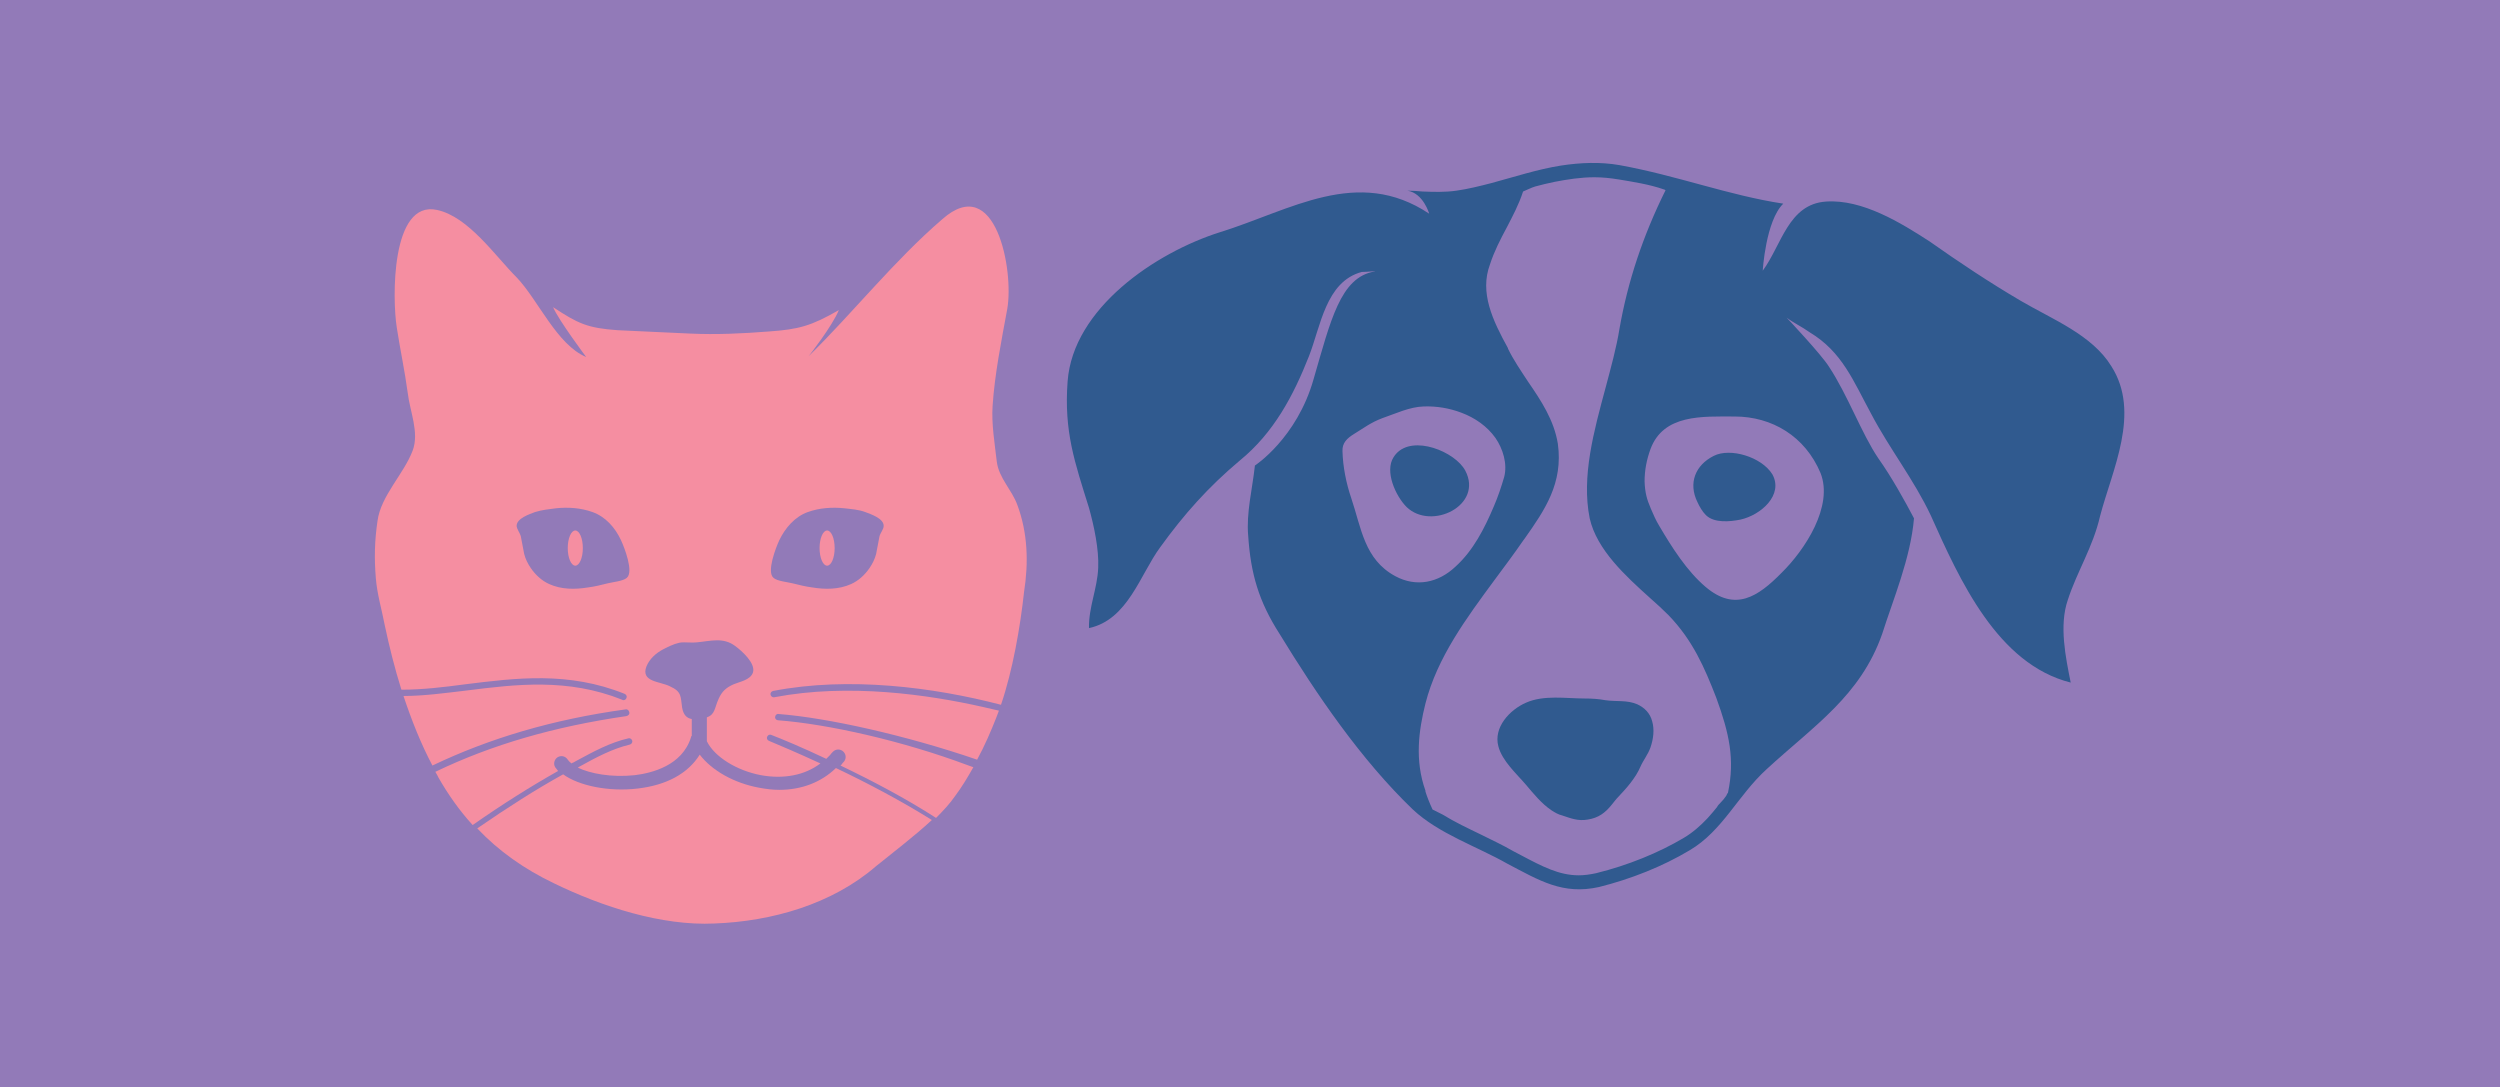 <svg width="1000" height="434.86" viewBox="0 0 1000 434.86" xmlns="http://www.w3.org/2000/svg"><defs/><path fill="#927ab8" d="M 0 0 L 1000 0 L 1000 1000 L 0 1000 Z"/><path fill="#305a8f" transform="matrix(1.676 0 0 1.676 -31.299 -114.382)" d="M 519.876 191.453 C 522.776 180.353 529.676 166.753 522.576 155.653 C 517.976 148.153 508.476 144.453 500.976 140.053 C 493.476 135.653 486.276 130.853 479.176 125.853 C 472.376 121.453 463.176 115.753 454.476 116.353 C 445.476 116.953 443.876 126.753 439.376 132.853 C 439.376 132.853 440.076 120.953 444.276 116.853 C 431.176 114.853 418.976 110.153 405.176 107.653 C 400.576 106.853 395.876 107.053 391.276 107.753 C 385.576 108.653 380.176 110.453 374.576 111.953 C 371.876 112.653 369.076 113.353 366.276 113.753 C 363.476 114.153 360.876 114.053 358.176 113.953 C 356.976 113.853 355.876 113.753 354.576 113.753 C 358.376 114.353 359.776 119.253 359.776 119.253 C 342.676 107.853 326.676 118.453 309.876 123.653 C 294.376 128.553 274.776 141.853 273.476 159.253 C 272.576 171.253 275.176 178.553 278.576 189.453 C 279.776 193.753 280.976 199.353 280.776 203.753 C 280.576 208.753 278.476 213.153 278.576 218.153 C 287.876 216.153 290.776 205.353 295.576 198.853 C 301.276 190.953 307.076 184.453 314.576 178.153 C 322.676 171.553 327.376 162.653 331.076 153.253 C 333.876 146.153 335.076 135.453 343.676 133.153 C 344.976 133.153 347.676 132.853 346.676 133.053 C 338.576 134.453 336.276 144.653 332.176 158.753 C 328.176 172.853 318.176 179.353 318.176 179.353 C 317.576 184.953 316.076 190.653 316.576 196.153 C 317.176 205.153 319.076 211.753 324.076 219.553 C 332.876 233.953 343.476 249.553 355.876 261.453 C 362.076 267.253 371.176 270.253 378.376 274.353 C 386.176 278.453 391.676 281.853 400.276 279.953 C 407.876 278.053 415.476 275.053 421.976 271.153 C 429.776 266.553 433.476 258.053 440.276 251.853 C 451.576 241.453 462.676 234.353 467.876 219.553 C 470.476 211.353 474.676 201.453 475.476 191.953 L 475.476 191.953 C 473.376 187.953 470.176 182.153 466.976 177.653 C 462.976 171.753 459.676 162.553 455.176 155.753 C 453.376 152.853 445.076 144.053 445.076 144.053 C 446.776 145.353 448.776 146.253 450.576 147.553 C 458.376 152.253 460.976 159.153 465.276 167.053 C 469.576 175.253 475.476 182.753 479.476 191.253 C 486.376 206.653 495.376 226.753 512.876 231.153 C 511.676 225.153 510.076 217.553 512.176 211.453 C 514.376 204.653 518.176 198.853 519.876 191.453 Z M 351.676 205.753 C 344.276 201.753 343.576 194.253 341.176 187.153 C 339.976 183.653 339.176 179.653 339.076 175.953 C 338.976 173.953 340.176 172.853 341.776 171.853 C 344.076 170.453 345.876 169.053 348.576 168.053 C 351.776 166.953 355.076 165.353 358.476 165.253 C 361.576 165.153 364.576 165.653 367.476 166.753 C 367.476 166.753 367.476 166.753 367.476 166.753 C 370.676 167.953 373.576 169.953 375.576 172.753 C 377.376 175.353 378.476 178.953 377.676 182.053 C 376.976 184.453 376.176 186.853 375.176 189.153 C 372.976 194.353 370.276 199.653 366.076 203.453 C 361.976 207.353 356.676 208.453 351.676 205.753 Z M 431.076 257.453 C 430.876 257.653 430.776 257.953 430.676 258.153 C 430.276 258.753 429.776 259.353 429.276 259.853 C 428.976 260.153 428.676 260.453 428.476 260.853 C 427.776 261.753 426.976 262.653 426.176 263.553 C 424.476 265.353 422.676 266.953 420.476 268.253 C 414.576 271.753 407.276 274.753 399.576 276.653 C 398.176 276.953 396.776 277.153 395.476 277.153 C 390.776 277.153 386.776 275.053 381.676 272.353 C 381.076 272.053 380.376 271.653 379.776 271.353 C 377.376 269.953 374.776 268.753 372.176 267.453 C 369.076 265.953 365.876 264.453 362.976 262.653 C 362.976 262.653 362.976 262.653 362.976 262.653 C 362.176 262.253 361.376 261.853 360.576 261.453 C 359.776 259.753 359.176 258.153 358.876 257.153 L 358.876 257.053 L 358.876 256.953 C 356.276 249.653 357.276 242.553 358.876 236.153 C 361.676 225.153 368.676 215.753 375.376 206.653 C 377.676 203.553 380.076 200.353 382.276 197.153 L 382.576 196.753 C 387.376 189.953 391.776 183.553 390.476 174.153 C 389.576 168.553 386.476 163.853 383.376 159.353 C 381.676 156.753 379.876 154.153 378.576 151.453 L 378.576 151.353 C 374.876 144.653 371.776 138.053 374.276 131.353 C 375.276 128.253 376.776 125.353 378.276 122.553 C 379.676 119.853 381.176 117.053 382.176 113.953 C 383.176 113.553 384.076 113.053 385.076 112.753 C 386.576 112.353 388.176 111.953 389.676 111.653 C 392.776 111.053 395.976 110.553 399.176 110.553 C 401.176 110.553 402.976 110.753 404.876 111.053 C 408.476 111.653 412.376 112.253 415.776 113.453 C 415.876 113.453 416.076 113.553 416.176 113.653 C 410.776 124.553 407.176 135.353 405.176 146.753 C 404.476 151.153 403.176 155.853 401.876 160.753 C 399.076 171.153 396.076 181.953 398.076 191.953 C 399.776 199.453 406.576 205.653 412.576 211.053 C 414.176 212.453 415.576 213.753 416.876 215.053 C 422.676 221.053 425.476 227.553 428.276 234.753 C 431.376 243.253 432.776 249.453 431.076 257.453 Z M 453.176 181.153 C 456.276 189.053 449.476 199.453 443.876 204.953 C 438.176 210.753 432.776 214.253 425.776 208.353 C 421.276 204.553 417.676 198.853 414.676 193.753 C 413.876 192.453 413.276 191.053 412.676 189.653 C 411.676 187.353 411.276 185.753 411.176 183.153 C 411.176 180.453 411.676 177.953 412.576 175.453 C 415.676 167.053 424.976 167.653 432.676 167.653 C 441.576 167.653 449.476 172.353 453.176 181.153 Z"/><path fill="#305a8f" transform="matrix(1.676 0 0 1.676 -31.299 -114.382)" d="M 409.476 236.353 C 406.976 235.253 404.376 235.753 401.776 235.353 C 400.176 235.053 398.576 234.953 396.876 234.953 C 392.376 234.953 387.176 234.053 382.876 235.953 C 378.976 237.653 375.076 241.853 376.276 246.353 C 377.176 249.853 380.576 252.853 382.876 255.553 C 384.576 257.553 386.576 260.053 388.976 261.653 C 389.776 262.153 390.576 262.653 391.476 262.853 C 393.576 263.553 395.276 264.253 397.576 263.853 C 400.176 263.453 401.776 262.253 403.376 260.253 C 403.876 259.653 404.376 258.953 404.976 258.353 C 406.876 256.353 409.076 253.853 410.176 251.253 C 410.876 249.653 411.976 248.353 412.576 246.653 C 413.276 244.653 413.576 242.353 412.976 240.353 C 412.476 238.453 411.176 237.153 409.476 236.353 Z"/><path fill="#305a8f" transform="matrix(1.676 0 0 1.676 -31.299 -114.382)" d="M 427.676 177.053 C 423.276 179.253 421.576 183.553 423.776 188.053 C 424.276 189.153 424.976 190.353 425.776 191.153 C 427.776 193.153 431.576 192.753 434.076 192.253 C 438.976 191.153 444.376 186.353 441.676 181.453 C 439.076 177.253 431.576 175.053 427.676 177.053 Z"/><path fill="#305a8f" transform="matrix(1.676 0 0 1.676 -31.299 -114.382)" d="M 368.376 180.553 C 365.976 176.053 355.976 171.953 351.876 176.553 C 351.676 176.753 351.476 177.053 351.276 177.353 C 349.076 180.753 351.776 186.653 354.376 189.253 C 360.276 194.953 372.776 188.853 368.376 180.553 Z"/><path fill="#f58ea1" transform="matrix(1.676 0 0 1.676 -31.299 -114.382)" d="M 217.876 199.053 C 217.876 201.373 217.07 203.253 216.076 203.253 C 215.082 203.253 214.276 201.373 214.276 199.053 C 214.276 196.734 215.082 194.853 216.076 194.853 C 217.07 194.853 217.876 196.734 217.876 199.053 Z"/><path fill="#f58ea1" transform="matrix(1.676 0 0 1.676 -31.299 -114.382)" d="M 157.776 199.053 C 157.776 201.373 156.97 203.253 155.976 203.253 C 154.982 203.253 154.176 201.373 154.176 199.053 C 154.176 196.734 154.982 194.853 155.976 194.853 C 156.97 194.853 157.776 196.734 157.776 199.053 Z"/><path fill="#f58ea1" transform="matrix(1.676 0 0 1.676 -31.299 -114.382)" d="M 204.376 240.153 C 203.976 240.153 203.576 239.753 203.676 239.353 C 203.676 238.953 204.076 238.553 204.476 238.653 C 216.176 239.553 234.976 243.753 251.876 249.553 C 253.676 246.253 255.176 242.753 256.476 239.453 C 256.676 238.953 256.876 238.353 257.076 237.853 C 255.776 237.553 254.576 237.253 253.176 236.953 C 240.276 234.053 221.276 231.253 203.476 234.653 C 203.076 234.753 202.676 234.453 202.576 234.053 C 202.476 233.653 202.776 233.253 203.176 233.153 C 221.276 229.653 241.476 232.253 257.576 236.453 C 260.376 228.253 262.176 217.853 263.076 209.553 C 264.176 202.553 263.976 195.453 261.476 188.753 C 260.176 185.153 257.076 182.353 256.576 178.453 C 256.076 174.053 255.276 169.453 255.576 165.053 C 256.076 157.553 257.676 149.553 259.076 141.953 C 260.676 132.853 256.376 109.253 243.576 120.553 C 232.076 130.453 222.376 142.753 211.676 153.253 C 211.676 153.253 217.276 146.153 218.876 142.253 C 212.276 146.053 209.276 146.853 202.276 147.353 C 195.876 147.853 189.676 148.153 183.276 147.853 C 177.376 147.553 171.776 147.353 166.076 147.053 C 158.876 146.553 156.576 145.453 150.676 141.553 C 151.976 144.653 158.576 153.453 158.576 153.453 C 151.576 150.553 147.076 139.753 141.976 134.453 C 136.876 129.353 130.476 119.953 122.976 118.353 C 111.976 115.953 112.276 139.553 113.376 146.453 C 114.176 151.653 115.276 156.753 115.976 161.953 C 116.476 166.353 118.776 171.453 117.176 175.753 C 115.076 181.353 109.576 186.553 108.776 192.553 C 108.076 197.353 107.976 201.453 108.376 206.253 C 108.676 210.053 109.776 213.653 110.476 217.353 C 111.576 222.553 112.876 227.753 114.476 232.853 C 119.476 232.853 124.576 232.253 129.776 231.553 C 141.876 230.053 154.376 228.453 167.776 233.853 C 168.176 234.053 168.376 234.453 168.176 234.853 C 168.076 235.153 167.776 235.353 167.476 235.353 C 167.376 235.353 167.276 235.353 167.176 235.253 C 154.176 230.053 141.876 231.553 129.976 233.053 C 124.876 233.653 119.776 234.353 114.976 234.353 C 116.876 240.053 119.076 245.653 121.876 250.953 C 135.476 244.453 150.576 239.953 167.976 237.553 C 168.376 237.453 168.776 237.753 168.876 238.253 C 168.976 238.653 168.676 239.053 168.176 239.153 C 150.976 241.653 136.076 245.953 122.576 252.453 C 122.776 252.853 123.076 253.253 123.276 253.753 C 125.676 257.953 128.376 261.753 131.476 265.153 C 138.776 260.053 145.476 255.853 151.876 252.253 C 151.676 251.953 151.376 251.653 151.176 251.353 C 150.676 250.553 150.976 249.453 151.776 248.953 C 152.676 248.453 153.676 248.753 154.176 249.553 C 154.376 249.853 154.676 250.153 155.076 250.453 C 155.176 250.353 155.376 250.253 155.476 250.253 L 156.376 249.753 C 160.276 247.653 164.276 245.453 168.676 244.453 C 169.076 244.353 169.476 244.653 169.576 245.053 C 169.676 245.453 169.376 245.853 168.976 245.953 C 164.776 246.953 160.876 249.053 157.076 251.153 L 156.576 251.453 C 159.476 252.853 164.576 253.853 170.176 253.253 C 174.276 252.753 181.476 250.953 183.576 244.253 C 183.576 244.053 183.676 243.953 183.776 243.853 L 183.776 239.853 C 182.576 239.653 181.776 238.853 181.476 237.153 C 181.076 234.553 181.476 233.353 178.576 232.053 C 176.276 230.853 171.476 231.053 172.976 227.253 C 173.676 225.553 175.176 224.153 176.876 223.253 C 178.076 222.653 179.376 221.953 180.776 221.653 C 181.176 221.553 181.576 221.553 181.976 221.553 C 182.976 221.553 183.976 221.653 184.976 221.553 C 188.276 221.253 191.276 220.253 194.176 222.453 C 195.676 223.553 199.076 226.553 198.376 228.753 C 197.776 230.553 195.176 230.953 193.776 231.553 C 191.976 232.353 190.976 233.253 190.176 235.053 C 189.176 237.253 189.376 238.753 187.376 239.453 L 187.376 245.153 C 189.176 248.853 194.476 252.153 200.276 253.253 C 205.776 254.253 210.776 253.253 214.476 250.453 C 209.076 247.953 204.576 246.053 202.176 245.053 C 201.776 244.853 201.576 244.453 201.776 244.053 C 201.976 243.653 202.376 243.453 202.776 243.653 C 205.376 244.653 210.176 246.653 215.876 249.353 C 216.176 249.053 216.476 248.753 216.776 248.453 C 216.976 248.153 217.276 247.853 217.476 247.653 C 218.176 246.953 219.276 246.953 219.976 247.653 C 220.676 248.353 220.676 249.453 219.976 250.153 C 219.976 250.153 219.876 250.253 219.776 250.353 C 219.676 250.453 219.676 250.553 219.576 250.653 C 219.476 250.753 219.376 250.853 219.276 250.953 C 226.576 254.453 234.976 258.853 242.076 263.453 C 243.776 261.753 245.376 260.053 246.676 258.153 C 248.176 256.153 249.576 253.853 250.976 251.353 C 250.476 251.153 250.076 251.053 249.576 250.853 C 234.076 245.053 216.276 241.053 204.376 240.153 Z M 204.676 197.153 C 206.076 194.253 208.376 191.553 211.476 190.453 C 214.276 189.453 217.276 189.253 220.176 189.553 C 221.876 189.753 223.576 189.853 225.176 190.453 C 226.476 190.953 229.576 191.953 229.576 193.753 C 229.576 194.553 228.776 195.453 228.576 196.253 C 228.276 197.653 228.076 199.053 227.776 200.453 C 227.476 201.653 226.876 202.853 226.176 203.853 C 225.076 205.453 223.576 206.853 221.776 207.653 C 218.876 208.953 215.576 208.953 212.576 208.453 C 210.976 208.253 209.376 207.853 207.776 207.453 C 206.576 207.153 204.176 206.953 203.276 206.153 C 201.576 204.753 203.876 198.853 204.676 197.153 Z M 168.276 206.153 C 167.376 206.953 164.976 207.153 163.776 207.453 C 162.176 207.853 160.576 208.253 158.976 208.453 C 155.876 208.953 152.676 208.953 149.776 207.653 C 147.976 206.853 146.476 205.453 145.376 203.853 C 144.676 202.853 144.076 201.653 143.776 200.453 C 143.476 199.053 143.276 197.653 142.976 196.253 C 142.776 195.453 141.976 194.453 141.976 193.753 C 141.976 191.953 145.076 190.953 146.376 190.453 C 147.976 189.953 149.776 189.753 151.376 189.553 C 154.276 189.253 157.276 189.453 160.076 190.453 C 163.176 191.553 165.476 194.153 166.876 197.153 C 167.676 198.853 169.976 204.753 168.276 206.153 Z"/><path fill="#f58ea1" transform="matrix(1.676 0 0 1.676 -31.299 -114.382)" d="M 204.676 256.753 C 203.076 256.753 201.476 256.553 199.876 256.253 C 193.876 255.153 188.576 252.153 185.676 248.353 C 182.876 252.853 177.776 255.653 170.776 256.453 C 163.876 257.253 156.776 255.753 153.076 253.053 C 146.576 256.653 139.976 260.853 132.576 265.953 C 137.676 271.353 143.776 275.653 150.876 279.053 C 162.376 284.653 176.576 289.253 189.176 288.653 C 202.876 288.153 217.276 284.053 227.776 274.953 C 232.076 271.453 236.876 267.853 241.076 263.953 C 233.876 259.453 225.576 255.053 218.176 251.553 C 214.676 254.953 209.976 256.753 204.676 256.753 Z"/></svg>
